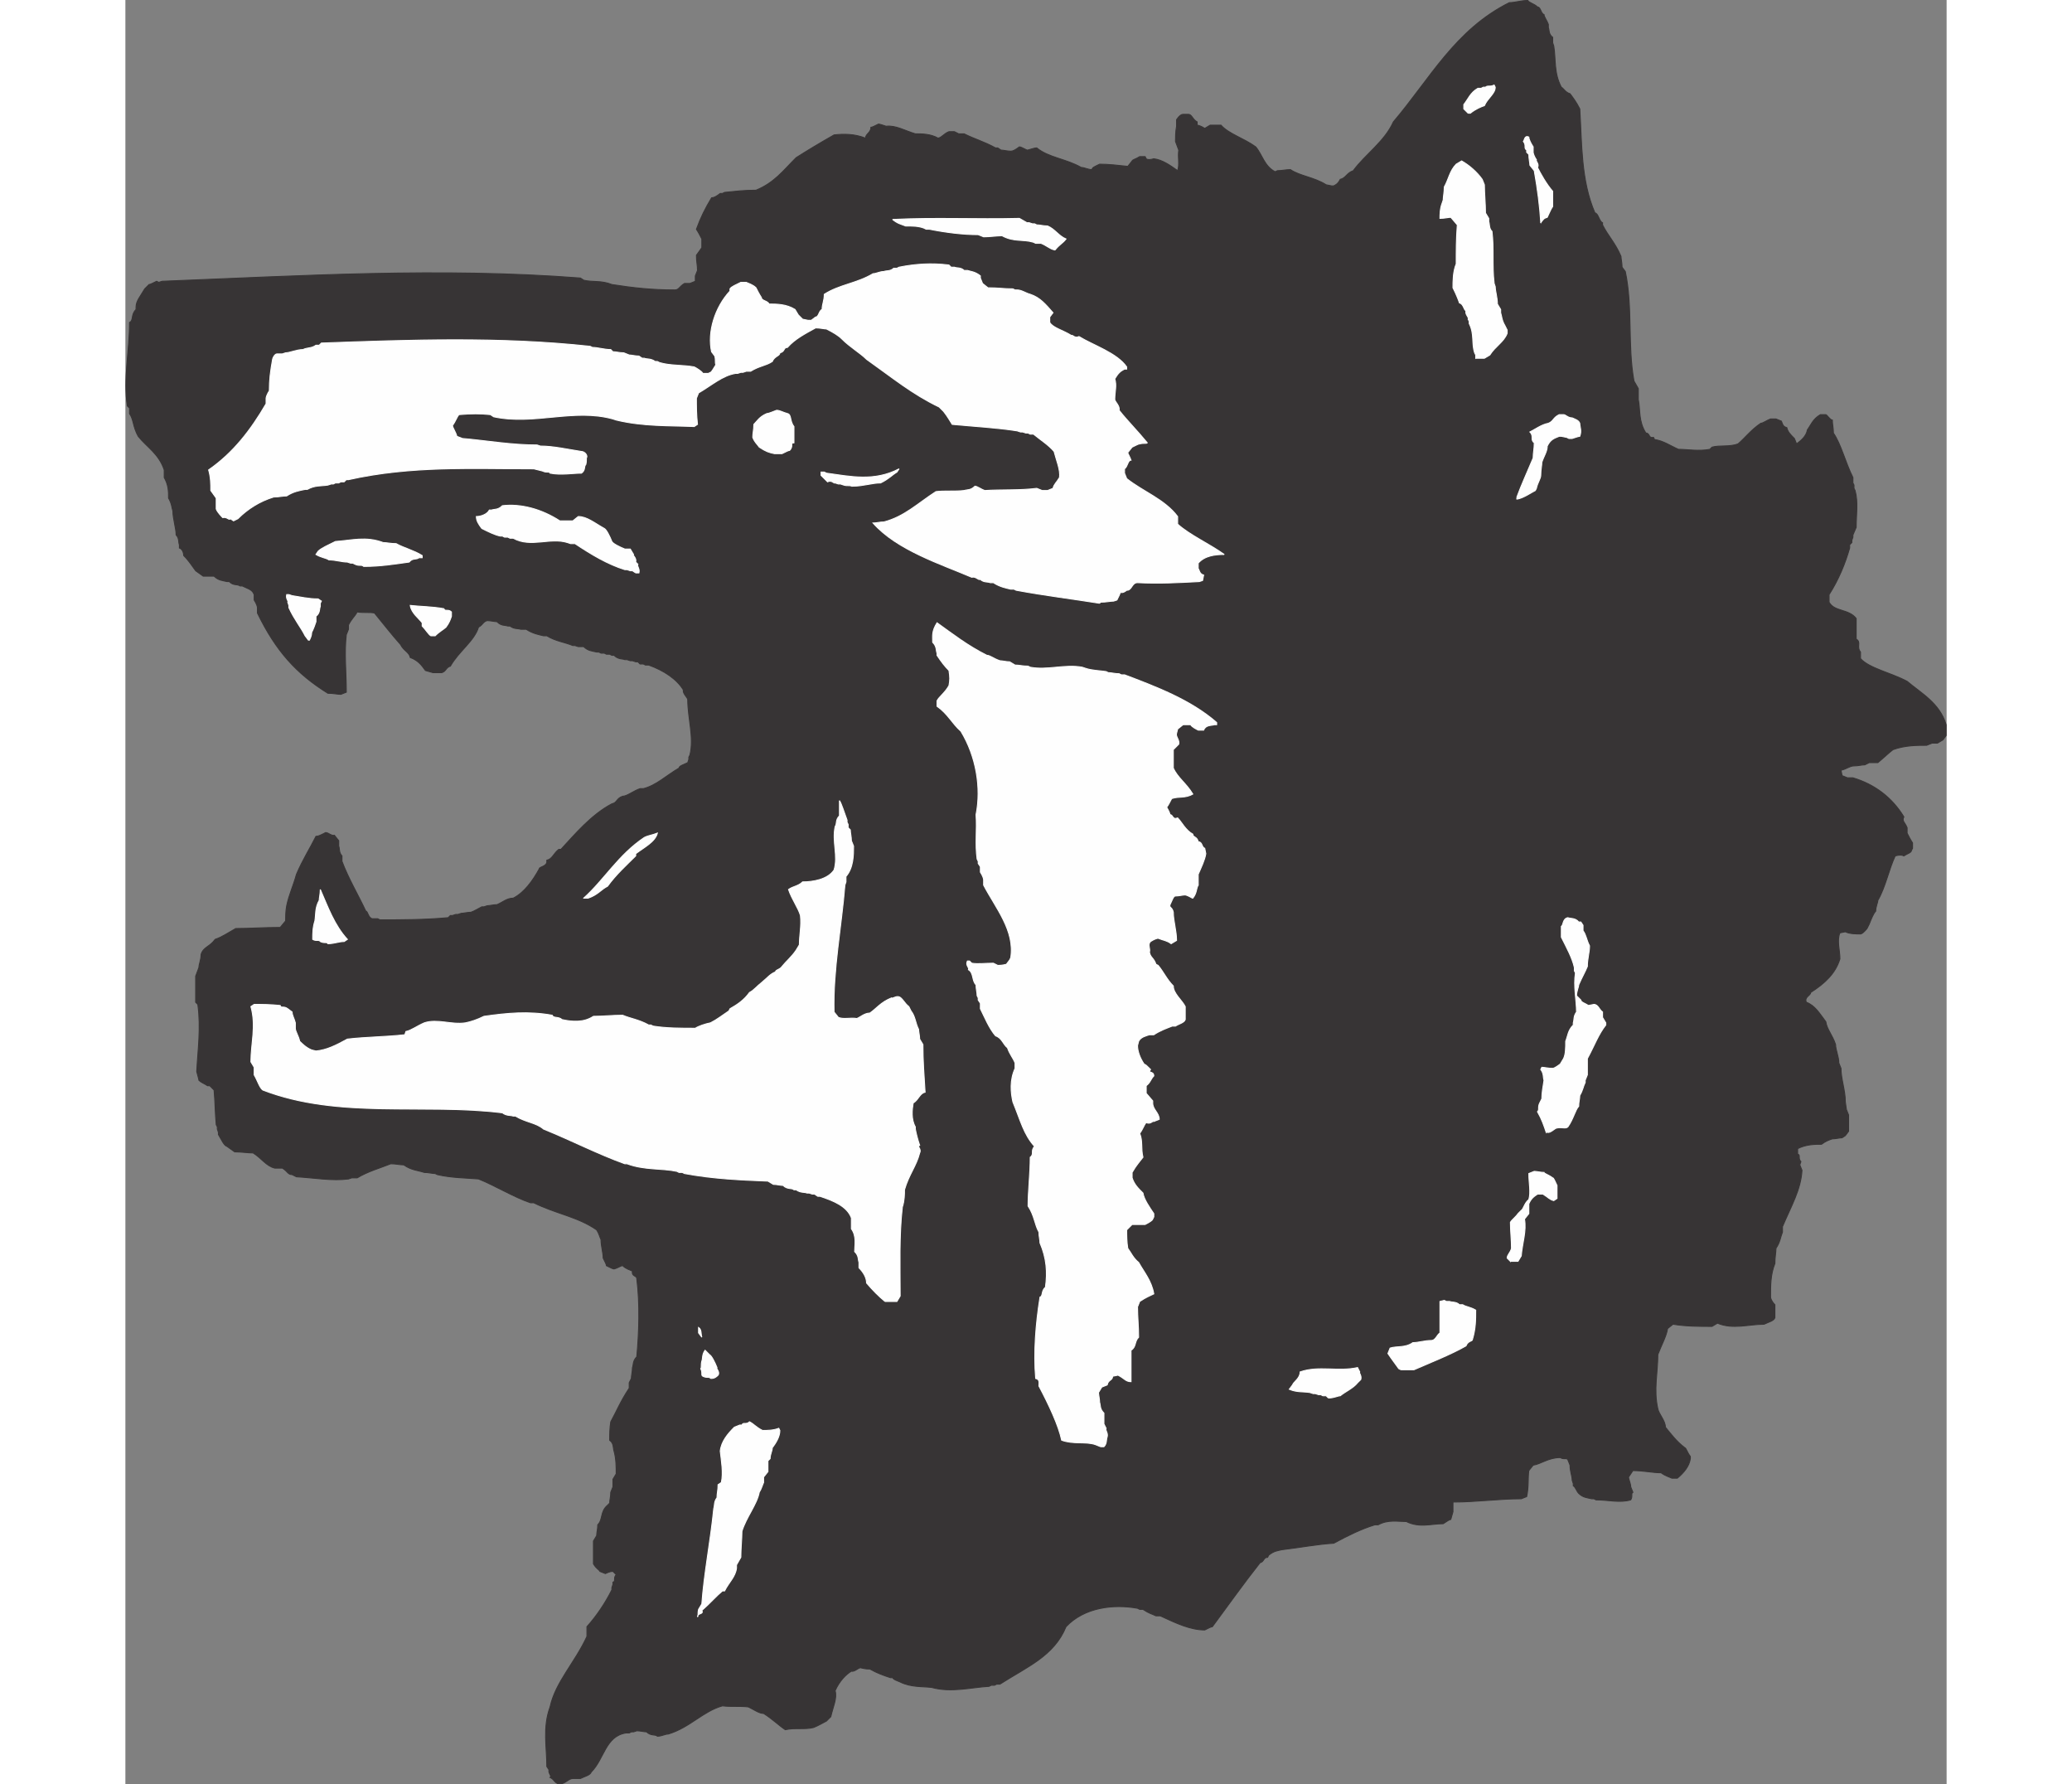 <?xml version="1.0" encoding="UTF-8"?>
<!DOCTYPE svg PUBLIC "-//W3C//DTD SVG 1.1//EN" "http://www.w3.org/Graphics/SVG/1.1/DTD/svg11.dtd">
<!-- Creator: CorelDRAW -->
<svg xmlns="http://www.w3.org/2000/svg" xml:space="preserve" width="7.848in" height="6.757in" version="1.1" style="shape-rendering:geometricPrecision; text-rendering:geometricPrecision; image-rendering:optimizeQuality; fill-rule:evenodd; clip-rule:evenodd"
viewBox="0 0 7847.74 7687.18"
 xmlns:xlink="http://www.w3.org/1999/xlink"
 xmlns:xodm="http://www.corel.com/coreldraw/odm/2003">
 <rect x="0" y="0" width="7847.74" height="7687.18" fill="#808080" stroke="none"/>
 <defs>
  <style type="text/css">
   <![CDATA[
    .str1 {stroke:#FEFEFE;stroke-width:4.12;stroke-miterlimit:2.613}
    .str0 {stroke:#373435;stroke-width:4.12;stroke-miterlimit:2.613}
    .fil1 {fill:#FEFEFE}
    .fil0 {fill:#373435}
   ]]>
  </style>
 </defs>
 <g id="Layer_x0020_1">
  <g id="_2008375685024">
   <path class="fil0 str0" d="M1867.37 7685.12c-18.68,-4.68 -18.68,-18.68 -37.36,-28.03 9.34,-4.66 -9.35,-18.68 -4.68,-32.69l0 0 -9.35 -14.01 0 0c0,-84.07 -18.68,-168.14 14.02,-256.88 23.36,-107.43 107.43,-191.5 158.79,-303.59 0,-9.34 0,-28.02 0,-42.04 42.03,-46.69 79.39,-102.75 107.42,-158.79l0 0 0 -9.35 4.68 -14.01 0 -9.35 0 0c14.01,-4.66 0,-18.68 14.01,-32.69l0 0 -14.01 -14.01 0 0c-4.68,0 -14.01,0 -32.7,9.34l0 0 -23.35 -9.34 0 0c-4.66,-9.35 -14.01,-9.35 -28.02,-32.7 0,-32.69 0,-65.39 0,-98.08l0 0 14.01 -23.36 0 0c0,-14.01 4.68,-28.03 4.68,-46.71 23.36,-23.35 9.34,-56.04 42.04,-84.07l0 0 9.35 -9.34 0 0c0,-14.02 4.66,-28.03 4.66,-46.71l0 0 9.35 -23.35 0 0c0,-4.68 0,-14.01 0,-32.69l0 0 14.01 -23.35 0 0c0,-28.03 0,-65.39 -9.33,-98.09 -4.68,-14.01 0,-32.69 -18.68,-46.7 0,-23.35 0,-51.38 4.66,-79.41 23.35,-42.04 42.03,-88.73 79.39,-144.79l0 0 0 -23.36 9.35 -18.68 0 0c0,-14.01 4.67,-28.02 4.67,-46.71 4.68,-9.33 0,-28.01 18.68,-46.69 9.35,-102.75 14.01,-224.2 0,-336.28 0,-14.02 -23.35,-9.35 -18.68,-32.7 -9.35,-4.68 -28.03,-9.34 -42.03,-23.36 -9.35,0 -18.68,9.35 -37.36,14.02 -4.68,0 -14.02,-4.67 -32.7,-14.02 0,-4.66 -4.68,-14.01 -14.01,-32.69 0,-23.36 -9.35,-51.38 -9.35,-79.39 -4.67,-9.35 -9.33,-28.03 -18.68,-42.04 -79.39,-56.05 -177.47,-70.06 -270.89,-116.77l0 0 -14.01 0 0 0c-70.06,-23.35 -154.13,-74.72 -224.19,-102.75 -56.04,-4.67 -116.76,-4.67 -177.48,-18.68l0 0 -9.35 -4.67 0 0c-14.01,0 -28.02,-4.68 -46.71,-4.68 -28.02,-9.34 -56.04,-9.34 -88.73,-32.69 -18.68,0 -32.7,-4.68 -56.05,-4.68 -46.7,18.68 -98.08,32.7 -144.78,60.72l0 0 -23.36 0 -14.01 4.67 0 0c-70.06,9.35 -144.79,-4.67 -224.18,-9.33l0 0 -18.68 -9.35 0 0c-18.68,0 -18.68,-14.01 -42.04,-28.03 -4.67,0 -14.02,0 -32.7,0 -37.36,-9.34 -56.04,-42.03 -93.41,-65.39 -23.36,0 -51.38,-4.66 -79.41,-4.66l0 0 -32.69 -23.36 0 0c-14.01,-4.67 -23.36,-28.03 -37.36,-51.38l0 0 0 -9.34 -4.68 -14.02 0 -9.34 -4.68 -9.35 0 0c-4.67,-46.71 -4.67,-98.08 -9.33,-149.46l0 0 -18.68 -18.68 -9.35 0 0 0c-14.01,-9.34 -28.03,-14.01 -37.36,-23.35 0,-4.66 -4.68,-18.68 -9.35,-37.36 4.68,-93.41 18.68,-186.82 4.68,-289.57l0 0 -9.35 -9.35 0 0c0,-37.36 0,-74.72 0,-112.08l0 0 14.02 -37.38 0 0c0,-13.99 9.33,-32.67 9.33,-56.03 9.35,-32.69 37.38,-32.69 60.72,-65.39 28.03,-9.34 56.05,-28.02 88.74,-46.71 60.72,0 121.43,-4.66 191.5,-4.66l0 0 23.36 -28.03 0 0c0,-14.01 0,-42.03 4.67,-65.39 9.34,-46.71 28.02,-84.07 42.04,-135.44 28.01,-65.39 56.04,-107.42 84.07,-163.48 9.34,0 18.68,-4.66 37.36,-14.01 9.35,-9.35 28.03,14.01 42.03,9.35l0 0 18.68 23.34 0 23.36 0 0c4.68,9.35 0,28.03 14.01,42.03l0 0 0 23.36 0 0c28.03,74.73 70.06,144.78 102.76,214.85 9.34,0 9.34,28.03 28.02,32.69l0 0 23.35 0 9.35 4.68 0 0c98.08,0 191.49,0 294.25,-9.34l0 0 9.34 -9.35 9.35 0 14.01 -4.68 9.35 0 14.01 -4.66 0 0c9.35,0 28.03,-4.67 42.03,-4.67 14.01,-4.68 28.03,-14.02 46.71,-23.36l0 0 9.34 0 14.02 -4.68 0 0c9.34,0 28.02,-4.67 42.04,-4.67 23.35,-9.34 42.03,-28.02 70.05,-28.02 46.71,-23.35 84.07,-74.73 112.1,-126.1 0,-9.35 28.03,-9.35 32.69,-28.03l0 0 0 -9.35 0 0c23.36,-4.66 28.03,-28.01 51.38,-46.69l0 0 9.35 0 0 0c60.72,-65.39 130.77,-149.46 219.51,-196.17 23.36,-4.67 18.68,-23.35 46.71,-32.69 18.68,0 46.71,-23.36 74.72,-32.7l0 0 14.02 0 0 0c56.04,-14.01 98.08,-56.04 154.12,-88.74 0,-9.34 18.68,-14.01 37.38,-23.36l0 0 4.66 -14.01 0 -9.34 4.68 -9.35 0 0c18.68,-74.72 -9.34,-158.79 -9.34,-238.2 0,-9.34 -23.36,-28.02 -18.7,-42.03 -28.01,-46.7 -84.07,-84.07 -149.46,-107.43l0 0 -14.01 0 -9.34 -4.66 -14.02 0 -9.33 -9.35 -9.35 0 -14.01 -4.68 -9.35 0 -14.01 -4.66 -9.35 0 0 0c-9.33,-4.68 -28.01,0 -46.69,-18.7l0 0 -9.35 0 -9.33 -4.66 -14.02 0 -9.34 -4.67 -14.02 0 -9.33 -4.68 -9.35 0 0 0c-18.68,-4.67 -37.36,-4.67 -56.04,-23.35l0 0 -23.36 0 -14.01 -4.68 -9.35 0 0 0c-32.69,-14.01 -74.72,-18.68 -112.1,-42.04l0 0 -14.01 0 0 0c-18.68,-4.66 -46.71,-9.33 -74.72,-28.01l0 0 -23.35 0 0 0c-14.02,-4.68 -28.03,0 -46.71,-14.02l0 0 -9.35 0 0 0c-14.01,-4.66 -28.01,0 -46.69,-18.68 -9.35,0 -28.03,-4.66 -42.04,-4.66 -18.68,4.66 -18.68,18.68 -37.37,28.02 -18.68,60.71 -84.07,102.75 -121.43,168.14 -18.68,4.67 -18.68,23.35 -37.36,28.03 -9.35,0 -18.68,0 -37.36,0l0 0 -32.7 -9.35 0 0c-14.01,-18.68 -28.02,-42.04 -65.39,-56.04 -4.66,-23.36 -28.02,-28.03 -42.03,-56.04 -37.36,-42.04 -70.05,-84.07 -112.09,-135.45 -18.68,-4.68 -46.71,0 -74.73,-4.68 -9.34,18.68 -23.36,28.03 -37.36,56.06l0 0 0 18.68 -9.34 23.35 0 0c-9.35,79.4 0,163.47 0,247.54l0 0 -23.36 9.34 0 0c-14.02,0 -32.7,-4.66 -56.05,-4.66 -135.44,-84.07 -224.18,-182.16 -303.58,-345.63l0 0 0 -23.35 0 0c0,-4.68 -4.68,-18.68 -14.02,-32.69l0 0 0 -23.35 -4.66 -9.35 0 0c-9.35,-14.01 -28.03,-18.68 -46.71,-28.01l0 0 -9.35 0 0 0c-14.01,-9.35 -28.01,0 -46.69,-18.68l0 0 -9.35 0 0 0c-18.68,-4.68 -37.36,-4.68 -56.04,-23.36 -14.02,0 -28.03,0 -46.71,0l0 0 -32.7 -23.35 0 0c-14.01,-18.68 -28.02,-42.04 -51.37,-65.39 0,-9.35 -4.68,-28.03 -18.68,-32.7l0 0 0 -14.01 0 0c-4.68,-9.33 0,-28.03 -14.02,-42.03 0,-28.03 -14.01,-70.06 -14.01,-102.75 -4.67,-14.01 -4.67,-32.69 -18.68,-56.04 0,-28.03 0,-56.05 -18.68,-88.75 0,-4.67 0,-18.68 0,-32.7 -23.36,-70.05 -74.74,-98.08 -112.1,-144.79 -23.35,-42.03 -18.68,-70.05 -37.36,-98.08l0 0 0 -23.36 -9.35 -9.33 0 0c-18.68,-116.77 9.35,-233.53 9.35,-359.64 18.68,-9.35 4.68,-32.7 28.03,-56.05l0 0 0 -9.34 0 0c0,-28.03 18.68,-46.71 37.36,-79.4l0 0 18.68 -18.69 0 0c4.68,0 14.01,-4.66 32.69,-14.01l0 0 9.35 4.67 14.01 -4.67 0 0c597.84,-23.36 1195.67,-60.72 1802.84,-14.01l0 0 14.02 9.34 0 0c37.36,9.35 74.72,0 121.43,18.68 88.75,14.02 172.82,23.36 270.9,23.36 18.68,0 18.68,-14.01 42.03,-28.02l0 0 23.36 0 23.35 -9.35 0 -23.36 9.34 -23.35 0 0c0,-23.36 -4.66,-37.36 -4.66,-65.39l0 0 23.35 -32.69 0 0c0,-9.35 0,-18.68 0,-37.36 -4.67,-9.35 -14.02,-28.03 -23.35,-42.03 18.68,-51.38 37.36,-88.75 65.39,-135.45 9.34,0 18.68,-4.68 37.36,-18.68l0 0 9.33 0 9.35 -4.68 0 0c46.71,-4.66 84.07,-9.33 135.44,-9.33 79.41,-32.7 116.77,-84.07 172.82,-140.13 51.38,-32.69 98.09,-60.71 163.46,-98.08 42.04,-4.68 88.73,-4.68 135.44,14.01 0,-18.68 23.36,-23.34 23.36,-46.69 4.68,0 14.01,-4.68 32.69,-14.02 4.68,0 18.7,4.67 32.7,9.35 42.04,-4.68 79.39,18.68 126.11,32.69 28.03,0 65.39,0 98.08,18.68 18.68,-4.66 23.35,-18.68 46.71,-28.01l0 0 23.36 0 18.68 9.33 23.35 0 0 0c46.71,23.36 84.07,32.7 135.44,60.72l0 0 9.35 0 14.01 9.35 0 0c9.35,0 28.03,4.68 42.03,4.68 9.35,0 18.68,-4.68 37.38,-18.68 4.66,0 14.01,4.66 32.69,14.01 9.35,0 28.03,-9.35 42.04,-9.35 51.38,42.03 126.1,46.71 191.49,84.07 14.01,0 28.03,9.35 46.71,9.35 0,-9.35 14.01,-14.01 32.69,-23.35 37.36,0 79.39,4.67 121.43,9.35l0 0 18.68 -23.36 0 0c0,-4.67 18.69,-9.35 32.7,-18.68l0 0 23.36 0 4.66 9.34 0 0c4.68,4.68 18.69,4.68 32.7,0 37.36,4.68 70.06,28.03 102.75,51.38 9.35,-28.03 0,-56.06 4.67,-88.75l0 0 -14.01 -37.36 0 0c0,-14.02 0,-42.03 4.66,-65.39l0 0 0 -28.03 0 0c0,0 14.02,-23.36 28.03,-23.36l0 0 23.36 0 0 0c14.01,0 18.68,23.36 37.36,32.7l0 0 0 14.01 0 0c4.67,0 18.68,4.68 32.7,14.01l0 0 23.34 -14.01 0 0c9.35,0 28.03,0 46.71,0 32.7,37.36 98.08,56.04 149.46,93.42 28.03,32.69 37.36,84.07 84.07,107.42l0 0 9.35 -4.67 0 0c18.68,0 37.36,-4.68 56.04,-4.68 42.03,28.03 102.75,32.69 154.13,65.39l0 0 23.35 4.68 9.34 0 0 0c9.35,-4.68 18.68,-9.35 28.03,-28.03 23.36,-4.68 28.02,-28.03 56.04,-37.36 51.38,-70.06 135.45,-126.11 172.82,-210.18 158.79,-186.82 266.22,-396.99 499.74,-513.77 23.36,0 51.38,-9.34 79.4,-9.34 4.67,9.34 28.03,14.01 42.03,28.02 14.02,0 14.02,28.03 28.03,32.7 0,9.34 14.01,28.02 18.68,42.04l0 0 0 14.01 0 0c4.68,9.35 0,28.03 18.68,42.04l0 0 0 23.35 4.68 14.01 0 0c9.34,56.05 0,116.77 32.69,177.49 9.35,4.68 18.69,23.36 37.37,28.03 14.01,18.68 28.02,37.36 42.04,65.38 9.34,149.46 4.66,308.26 65.38,448.38 14.02,0 18.69,37.36 32.7,42.04l0 0 0 9.35 0 0c23.36,46.69 56.04,79.39 79.4,135.44 0,9.35 4.67,28.03 4.67,46.71l0 0 14.01 18.68 0 0c32.7,154.13 9.35,317.6 37.36,471.73l0 0 18.69 32.69 0 0c0,14.01 0,28.03 0,46.71 9.34,46.71 0,93.41 32.69,144.79 18.68,0 9.35,23.35 32.69,18.68l0 0 4.67 9.35 0 0c37.38,4.66 70.06,28.02 102.75,42.04 37.38,0 88.75,9.33 135.45,0l0 0 9.35 -9.35 0 0c32.69,-9.33 74.72,0 112.09,-14.01 28.03,-23.36 56.04,-60.71 98.09,-88.75 9.33,0 28.01,-14.01 42.03,-18.68l0 0 23.34 0 23.36 9.34 0 0c4.67,9.35 4.67,23.36 23.35,28.03 4.68,18.68 14.01,28.03 32.7,46.71l0 0 9.34 23.36 0 0c18.68,-14.02 42.03,-32.7 46.71,-60.71 14.01,-18.68 23.36,-46.71 56.04,-65.39l0 0 23.36 0 0 0c4.67,0 18.68,23.36 28.03,23.36 0,18.68 4.67,32.69 4.67,56.04 32.69,46.71 51.37,126.1 84.07,191.49l0 0 0 23.36 4.66 9.34 0 14.02 4.68 9.33 0 0c14.01,51.38 4.68,102.75 4.68,158.81l0 0 -14.01 32.69 0 9.35 -4.67 14.01 0 9.35 -9.35 9.33 0 14.01 0 0c-18.68,65.39 -46.71,135.45 -88.74,200.84 0,4.67 0,18.68 0,32.69 23.35,42.03 84.07,28.03 116.77,70.06 0,28.03 0,56.04 0,88.74 23.35,14.01 0,32.69 18.68,56.04l0 0 0 28.03 0 0c37.36,42.04 130.78,60.72 200.83,98.08 60.73,51.38 140.12,93.42 168.14,186.82 0,9.35 0,28.03 0,46.71l0 0 -14.01 18.68 -23.36 14.01 -23.35 0 -23.36 9.35 0 0c-42.02,0 -93.41,0 -144.79,18.68 -18.68,14.01 -37.36,32.7 -65.39,56.04 -9.33,0 -18.68,0 -37.36,0l0 0 -18.68 9.35 0 0c-14.01,0 -28.03,4.68 -46.71,4.68 -18.68,0 -32.69,14.01 -56.04,18.68l0 0 4.67 23.35 23.36 9.34 23.35 0 0 0c93.41,28.03 168.14,84.07 219.51,168.14 -9.34,18.68 4.67,23.36 14.01,46.71l0 0 0 23.36 0 0c4.68,9.35 14.02,28.03 23.36,42.03l0 0 0 23.36 -4.66 9.34 0 0c0,9.35 -18.69,14.02 -32.7,23.35 -9.34,-4.66 -18.68,-4.66 -37.36,0 -28.03,60.72 -42.04,135.45 -74.74,191.5 0,9.35 -9.33,28.03 -9.33,46.71 -9.35,9.35 -18.68,32.69 -28.03,56.04l0 0 -9.34 18.68 0 0c0,0 -18.68,23.35 -28.03,23.35 -18.68,0 -46.71,0 -65.39,-9.33l0 0 -23.36 4.67 0 0c-14.01,32.69 0,74.72 0,112.09 -18.68,60.7 -60.71,102.73 -126.11,144.77 0,14.02 -28.01,18.68 -18.68,42.03 37.36,14.02 56.06,46.71 84.08,84.08 4.67,32.7 28.03,56.05 42.03,98.09 0,23.36 14.01,51.37 14.01,79.4l0 0 9.35 23.35 0 0c0,46.71 18.68,93.41 18.68,144.79l0 0 4.67 32.69 9.34 23.36 0 0c0,23.35 0,42.03 0,70.06l0 0 -14.01 18.68 -14.01 9.35 0 0c-9.35,0 -28.03,4.66 -42.03,4.66 -14.02,4.67 -28.03,9.35 -46.71,23.35 -28.03,0 -65.39,0 -102.75,18.68l0 0 0 23.36 0 0c14.01,4.67 0,18.68 14.01,32.7l0 0 -4.68 14.01 9.35 23.35 0 0c-4.68,84.07 -46.71,154.13 -84.08,242.86l0 0 0 23.36 0 0c-9.35,23.35 -9.35,42.03 -28.03,70.06 0,18.68 -4.66,37.36 -4.66,65.39 -18.68,46.71 -18.68,93.4 -18.68,144.78 0,4.68 4.66,18.68 18.68,32.69 0,18.68 0,37.38 0,56.06 -4.67,14.01 -28.03,18.68 -46.71,28.01 -65.39,0 -135.45,23.36 -200.84,-4.66l0 0 -23.34 14.01 0 0c-51.38,0 -112.1,0 -168.14,-9.35l0 0 -23.35 18.68 0 0c-4.68,32.7 -28.03,74.74 -42.04,112.1 0,79.39 -18.69,149.46 0,233.53 4.66,23.35 32.69,51.38 32.69,79.39 23.36,28.03 46.71,60.72 84.07,88.75 4.68,0 9.35,18.68 23.36,37.36l0 0 0 9.35 0 0c-4.68,32.69 -28.03,60.71 -56.04,84.07l0 0 -23.35 0 0 0c-9.35,-4.68 -28.03,-9.35 -46.71,-23.36 -37.36,0 -74.73,-9.35 -121.43,-9.35l0 0 -18.68 28.03 0 0c0,9.35 9.33,28.03 9.33,42.04l0 0 9.35 23.35 0 0c-9.35,4.68 0,18.68 -9.35,32.69 -46.71,14.02 -98.08,0 -149.46,0l0 0 -9.34 -4.66 -9.35 0 0 0c-18.68,-4.67 -37.36,-4.67 -56.04,-23.35 -9.35,-9.35 -14.01,-28.03 -23.35,-32.7l0 0 0 -9.34 -4.68 -14.02 0 0c0,-18.68 -9.34,-37.36 -9.34,-65.39l0 0 -9.35 -23.35 0 0c-4.67,-9.35 -18.68,0 -32.69,-9.35 -51.38,0 -84.07,28.03 -116.77,32.69l0 0 -18.68 23.35 0 0c-4.67,32.7 0,70.06 -9.34,112.1l0 0 -23.35 9.35 0 0c-98.09,0 -191.5,14.01 -294.25,14.01 0,9.34 0,28.03 0,42.03l0 0 -9.35 32.69 0 0c-4.68,0 -18.68,9.35 -32.69,18.68 -51.38,0 -102.75,18.69 -158.81,-9.34 -37.36,0 -79.39,-9.35 -121.43,14.01l0 0 -14.01 0 0 0c-60.73,18.68 -116.77,46.71 -177.49,79.4 -74.72,4.67 -144.79,18.69 -224.18,28.03 -18.68,4.67 -32.7,4.67 -56.05,23.35l0 0 -4.66 9.35 0 0c-18.68,0 -14.02,18.68 -32.7,23.34 -70.06,88.74 -140.11,186.83 -205.5,275.56 -4.68,0 -14.01,4.68 -32.69,14.02 -60.73,0 -121.45,-28.03 -191.5,-60.71l0 0 -18.68 0 0 0c-18.69,-9.35 -28.03,-9.35 -56.05,-28.03l0 0 -14.01 0 -9.35 -4.67 0 0c-102.75,-18.68 -228.85,-4.68 -308.25,79.39 -51.38,126.11 -168.14,172.82 -284.9,247.55l0 0 -14.02 0 -9.34 4.66 -14.02 0 -9.33 4.68 0 0c-79.4,4.68 -163.47,28.03 -247.54,4.68 -37.37,-4.68 -88.74,0 -135.45,-23.36 -9.35,-4.68 -28.03,-9.35 -32.69,-18.68l0 0 -9.35 0 0 0c-28.03,-9.35 -56.04,-18.68 -88.75,-37.36 -9.33,0 -18.68,0 -37.36,-4.67 -9.35,-4.68 -28.03,18.68 -42.03,14.01 -23.36,14.02 -51.38,42.03 -70.06,84.07 9.35,32.7 -9.34,70.06 -18.68,112.1l0 0 -18.68 18.68 0 0c-18.66,9.35 -32.68,18.68 -56.03,28.03 -37.37,9.34 -79.41,0 -121.43,9.34 -28.03,-18.68 -56.05,-46.71 -93.42,-70.05 -18.68,0 -37.36,-14.02 -65.39,-28.03 -32.69,-4.68 -74.72,0 -112.1,-4.68 -84.07,23.36 -140.11,93.42 -233.53,121.43 -14.01,0 -28.01,9.35 -46.69,9.35 -9.35,-9.35 -28.03,0 -46.71,-18.68 -9.35,0 -28.03,-4.67 -42.04,-4.67l0 0 -14.01 4.67 -9.35 0 -9.35 4.68 -14.01 0 0 0c-88.75,14.01 -93.41,112.08 -149.46,168.14 -4.66,14.01 -28.02,18.68 -46.71,28.01 -4.66,0 -14.01,0 -32.69,0 -18.68,0 -32.69,23.36 -56.04,23.36l0 0 -4.68 0z"/>
   <path class="fil1 str1" d="M2465.2 6965.85c4.68,-4.66 0,-14.01 4.68,-32.69l0 0 14.02 -23.35 0 0c9.34,-130.78 37.36,-270.89 51.37,-411 4.67,-14.02 0,-28.03 14.01,-46.71 0,-18.68 4.68,-32.7 4.68,-56.05l0 0 14.02 -9.34 0 0c9.34,-42.04 0,-93.42 -4.67,-135.45 4.67,-42.03 32.69,-74.72 60.71,-102.75l0 0 23.36 -9.34 9.34 0 0 0c4.67,-14.02 18.68,0 32.7,-14.02 18.68,9.35 28.02,23.35 56.04,37.37 18.68,0 46.71,0 70.06,-9.35l0 0 4.67 9.35 0 0c0,28.02 -18.69,56.04 -32.7,74.72 0,14.01 -9.34,28.03 -9.34,46.71l0 0 -9.35 9.34 0 0c0,14.02 0,28.03 0,46.71l0 0 -18.68 23.35 0 23.36 0 0c-4.68,9.34 -9.35,28.03 -18.68,42.03 -9.35,51.37 -56.06,107.43 -74.73,168.14 0,32.69 -4.66,74.72 -4.66,112.1l0 0 -18.68 32.69 0 14.01 0 0c-4.67,37.38 -32.7,60.72 -51.38,98.09l0 0 -9.35 0 0 0c-28.01,23.36 -51.37,51.37 -88.73,84.07 9.34,18.68 -18.69,9.34 -18.69,28.02l0 0 0 0z"/>
   <path class="fil1 str1" d="M4202.64 6232.58l-23.35 -9.34 0 0c-42.04,-14.02 -93.42,0 -144.79,-18.68 -14.01,-65.39 -56.04,-154.13 -98.08,-233.53 0,-14.02 4.66,-28.03 -14.02,-32.7 -9.34,-112.09 0,-233.53 18.68,-350.29 14.02,-4.68 4.68,-28.03 23.36,-42.03 9.35,-65.39 4.67,-126.11 -23.36,-191.5 0,-14.01 -4.66,-28.03 -4.66,-46.71 -18.7,-32.69 -18.7,-70.05 -46.71,-112.09 0,-65.39 9.33,-140.12 9.33,-210.17 18.68,-14.02 0,-28.03 18.68,-46.71 -46.69,-51.38 -60.71,-112.1 -93.4,-191.49 -9.35,-42.04 -14.01,-93.42 9.33,-144.79l0 0 0 -23.35 0 0c-9.33,-23.36 -23.34,-37.36 -32.69,-65.39 -18.68,-14.01 -23.35,-42.04 -51.38,-51.38 -28.01,-32.69 -46.69,-79.39 -65.37,-116.76l0 0 0 -23.36 -9.35 -14.01 0 -9.35 -4.68 -9.34 0 0c0,-14.02 -4.68,-28.03 -4.68,-46.71 -18.68,-18.68 -9.33,-51.38 -32.69,-65.39 4.68,-9.35 -14.01,-18.68 -4.68,-37.35l0 0 9.35 0 9.33 9.34 0 0c28.03,4.67 56.06,0 93.42,0l0 0 18.68 9.34 0 0c9.35,0 18.68,0 37.36,-4.66l0 0 14.02 -18.68 4.66 -9.35 0 0c18.68,-116.76 -65.39,-214.83 -116.76,-312.92l0 0 0 -23.36 0 0c0,-4.66 -4.67,-18.68 -14.01,-32.69l0 0 0 -23.36 -9.35 -14.01 0 -9.35 -4.68 -9.34 0 0c-9.34,-65.39 0,-126.1 -4.68,-191.5 23.36,-116.77 0,-252.21 -65.37,-359.63 -37.38,-32.7 -56.06,-74.73 -102.77,-107.43l0 0 0 -23.35 0 0c9.35,-18.68 32.7,-32.69 51.38,-65.39 4.68,-23.36 4.68,-37.36 0,-65.39 -18.68,-18.68 -32.69,-37.36 -51.38,-65.39l0 0 0 -9.33 0 0c-4.66,-9.35 0,-28.03 -18.68,-46.71 0,-28.03 -4.66,-46.71 18.68,-84.07 65.39,46.71 130.78,98.08 214.85,140.11 14.02,0 28.03,14.02 56.06,23.36 9.34,0 28.01,4.68 42.03,4.68l0 0 23.34 14.01 0 0c18.7,0 32.7,4.68 56.06,4.68l0 0 9.33 4.67 0 0c74.74,14.01 149.46,-14.01 224.2,0l0 0 14.01 4.68 0 0c28.03,9.34 56.04,9.34 88.75,14.01l0 0 9.34 4.68 0 0c14.02,0 28.03,4.67 46.71,4.67l0 0 9.35 4.66 14.01 0 0 0c135.45,51.38 284.9,107.43 397,205.52l0 0 0 9.34 -9.34 0 0 0c-14.02,4.67 -37.37,0 -46.71,23.35l0 0 -23.36 0 0 0c-9.35,-4.67 -28.03,-14.01 -32.7,-23.35 -4.66,0 -18.68,0 -32.69,0l0 0 -23.35 18.68 -4.68 18.68 0 0c-4.66,14.02 14.02,28.03 9.35,46.71l0 0 -23.35 23.35 0 0c0,23.36 0,51.38 0,79.4 18.68,42.03 56.04,65.39 84.07,112.1 -32.69,18.68 -60.72,9.35 -88.75,18.68 -4.67,0 -9.34,18.68 -23.35,37.36 0,4.67 9.35,14.02 14.02,32.7 14.01,0 9.34,23.36 32.69,14.01 18.68,18.68 32.7,51.38 65.39,70.06 0,14.01 18.68,9.34 23.35,32.69 18.68,0 14.01,23.35 28.03,28.03l0 0 4.66 23.36 0 0c-4.66,28.01 -18.68,56.04 -32.69,88.74 0,9.34 0,28.02 0,46.7 -9.35,14.02 -4.67,32.7 -23.35,56.05 -4.68,0 -14.01,-9.35 -32.69,-14.02 -9.35,0 -28.03,4.68 -42.04,4.68 -9.35,0 -14.02,18.68 -23.36,37.36 -4.67,14.02 9.34,9.35 14.01,32.7 0,37.36 14.01,79.39 14.01,121.43l0 0 -23.35 14.01 0 0c-18.68,-14.01 -32.69,-14.01 -56.04,-23.36 -4.68,0 -18.68,4.68 -32.69,14.02 -14.02,14.01 0,28.02 -4.67,46.71 4.67,23.34 18.68,23.34 28.03,51.37l0 0 9.34 4.66 0 0c23.35,28.03 37.36,60.71 65.39,88.74 0,32.69 37.36,60.72 51.38,88.73 0,18.7 0,37.38 0,56.06 -4.68,14.01 -28.03,18.68 -42.04,28.01l0 0 -14.02 0 0 0c-23.35,9.35 -51.37,18.7 -79.39,37.38l0 0 -18.68 0 0 0c-14.02,4.66 -37.36,9.34 -46.71,28.02l0 0 -4.68 18.68 0 0c0,23.36 9.35,51.38 28.03,79.41 9.34,4.66 9.34,4.66 28.03,23.36 -14.02,18.68 14.01,4.66 14.01,28.02 -14.01,14.02 -14.01,28.03 -32.7,42.03 0,4.68 0,14.02 0,32.7l0 0 28.03 32.69 0 9.35 0 0c0,28.02 28.03,42.04 28.03,70.05l0 0 -23.35 9.35 0 0c-4.68,-4.68 -14.01,14.01 -32.7,4.67 -9.34,9.34 -14.01,28.02 -28.02,46.7 14.01,32.7 4.68,65.39 14.01,102.77 -14.01,18.68 -28.02,32.69 -46.71,65.37l0 0 0 23.36 0 0c9.35,28.03 23.35,42.03 46.71,65.39 4.67,28.03 28.03,60.71 46.71,88.74l0 0 0 14.01 -4.68 9.35 0 0c0,4.68 -14.01,14.01 -32.69,23.36 -18.68,0 -32.7,0 -56.05,0l0 0 -23.35 23.35 0 0c0,23.36 0,51.37 4.66,79.39 14.02,18.68 23.35,42.04 46.71,60.72 23.35,42.03 56.04,79.39 65.39,135.45 -18.68,9.33 -32.7,14.01 -60.72,32.69l0 0 -9.35 23.36 0 0c0,42.03 4.68,84.07 4.68,130.78 -18.68,18.68 -9.34,42.03 -32.69,56.04 0,46.71 0,84.07 0,135.45 -23.35,0 -28.03,-14.02 -56.05,-28.03l0 0 -23.35 4.68 0 0c0,18.68 -18.68,14.01 -23.35,37.36l0 0 -23.35 9.33 -14.02 23.36 0 0c0,9.35 4.68,28.03 4.68,42.03 4.67,14.02 0,28.03 18.68,46.71 0,9.35 0,28.03 0,46.71l0 0 9.35 18.68 0 0c-4.68,9.35 9.34,18.68 4.67,37.36 -4.67,9.35 0,28.03 -14.02,42.03l0 0 -14.01 0z"/>
   <path class="fil1 str1" d="M5183.46 6022.4l-9.33 -9.34 -14.02 0 -9.34 -4.68 -9.35 0 -14.01 -4.67 -9.35 0 -14.01 -4.68 0 0c-28.03,-4.66 -56.04,0 -88.75,-14.01l0 0 14.01 -18.68 0 0c4.67,-14.01 32.7,-28.03 32.7,-56.04 79.4,-28.03 163.47,0 247.54,-18.7l0 0 9.35 18.7 0 0c-4.67,4.66 9.34,14.01 4.66,32.69l0 0 -14.01 14.01 0 0c-18.68,23.36 -51.37,37.38 -74.72,56.06 -9.35,0 -28.03,9.34 -46.71,9.34l0 0 -4.68 0z"/>
   <path class="fil1 str1" d="M2521.25 5938.33c-4.67,-9.34 -14.01,0 -32.7,-9.34 -9.33,-4.68 0,-14.02 -9.33,-32.7 4.67,-4.68 0,-14.01 4.67,-32.69 4.66,-9.35 0,-28.03 14.01,-46.71l0 0 18.68 18.68 0 0c9.35,4.67 23.35,32.7 32.69,56.04 -4.66,4.68 14.02,18.7 4.68,32.7 -4.68,4.68 -14.01,14.01 -28.02,14.01l0 0 -4.68 0z"/>
   <path class="fil1 str1" d="M5496.38 5900.97l-9.34 -4.68 0 0c-9.35,-14.01 -28.03,-37.36 -46.71,-65.39l0 0 9.34 -23.36 0 0c28.03,-9.33 65.39,0 98.09,-23.34 23.35,0 51.37,-9.35 79.39,-9.35 18.68,0 23.36,-23.35 37.36,-32.69 0,-46.71 0,-84.07 0,-135.45l0 0 18.68 -4.68 9.35 4.68 14.01 0 0 0c9.35,4.68 28.03,0 42.04,14.01l0 0 14.02 0 0 0c14.01,9.35 32.69,9.35 56.04,23.36 0,42.03 0,79.39 -14.01,126.1 0,9.35 -18.68,4.68 -28.03,28.03 -65.39,37.36 -149.46,70.06 -224.18,102.75 -14.02,0 -32.7,0 -56.05,0l0 0 0 0z"/>
   <path class="fil1 str1" d="M2483.89 5760.86l-14.02 -18.68 0 -23.36 0 0c14.02,9.34 9.35,28.02 14.02,42.04l0 0 0 0z"/>
   <path class="fil1 str1" d="M3273.2 5606.72c-28.03,-23.36 -51.37,-46.71 -79.39,-79.39 0,-23.36 -14.01,-46.71 -32.7,-65.39l0 0 0 -23.36 0 0c-4.66,-14.01 0,-28.03 -18.68,-46.71 0,-28.02 9.35,-65.39 -14.01,-98.08 0,-14.01 0,-28.03 0,-46.71 -18.68,-51.37 -79.4,-74.72 -135.44,-93.4l0 0 -9.34 0 -14.02 -9.35 -9.34 0 -14.01 -4.67 -9.35 0 0 0c-9.35,-4.68 -28.03,0 -46.71,-14.01l0 0 -9.34 0 0 0c-9.35,-9.35 -28.03,0 -46.71,-18.68 -9.35,0 -28.03,-4.67 -42.04,-4.67l0 0 -23.35 -14.01 0 0c-116.76,-4.68 -233.53,-9.35 -359.64,-32.7l0 0 -9.34 -4.68 -14.02 0 -9.33 -4.66 0 0c-65.39,-14.02 -140.13,-4.68 -214.85,-32.7l0 0 -9.35 0 0 0c-116.76,-42.03 -224.18,-98.08 -350.29,-149.46 -32.69,-28.02 -74.72,-28.02 -121.43,-56.04l0 0 -9.35 0 0 0c-14.01,-4.67 -28.02,0 -46.7,-14.01 -336.29,-42.04 -705.26,28.02 -1032.2,-98.09 -14.02,-9.34 -23.35,-42.03 -37.37,-65.39 0,-4.66 0,-18.68 0,-32.69l0 0 -14.01 -23.36 0 0c0,-79.39 23.35,-154.13 0,-238.2l0 0 14.01 -9.33 0 0c32.7,0 70.06,0 112.1,4.67 4.68,14.01 14.01,0 32.7,14.01l0 0 18.68 14.01 0 0c0,14.02 9.34,28.03 14.01,46.71l0 0 0 23.36 0 0c0,14.01 14.01,32.69 18.68,56.04 9.35,9.35 28.03,28.03 51.38,37.37l0 0 18.68 4.66 0 0c46.71,-4.66 84.07,-23.36 135.44,-51.37 79.41,-9.35 163.48,-9.35 247.55,-18.68l0 0 4.66 -14.02 0 0c23.36,-4.66 46.71,-23.36 79.4,-37.36 56.05,-18.68 116.77,9.35 177.49,0 23.35,-4.67 51.38,-14.01 79.39,-28.03 98.09,-14.01 191.5,-23.34 294.25,-4.66 4.67,14.01 28.03,4.66 42.03,18.68 42.04,9.34 93.42,14.01 135.45,-14.02 42.04,0 79.39,-4.66 126.11,-4.66 32.69,14.01 70.06,18.68 112.08,42.03l0 0 9.35 0 9.35 4.66 0 0c56.04,9.35 121.43,9.35 182.15,9.35 14.01,-9.35 42.04,-18.68 65.39,-23.36 28.02,-14.01 51.37,-32.69 79.4,-51.37l0 0 4.67 -9.35 0 0c32.69,-18.68 60.72,-37.36 84.07,-70.06 18.68,-9.34 32.69,-28.02 51.37,-42.04 28.03,-23.35 37.37,-37.36 60.71,-46.69 0,-9.35 18.69,-9.35 28.03,-23.36 18.68,-23.34 42.04,-42.02 60.72,-70.05l0 0 14.02 -23.36 0 0c0,-42.03 9.34,-79.39 4.66,-126.1 -9.34,-32.69 -37.36,-70.06 -51.37,-112.1 18.68,-14.01 42.04,-14.01 60.72,-32.69 42.03,0 107.41,-9.35 135.44,-51.38 18.68,-60.72 -9.35,-121.43 4.66,-186.82 9.35,-14.01 0,-28.02 18.68,-46.7 0,-23.36 0,-37.37 0,-65.39 9.35,14.01 18.7,46.7 32.7,84.07l0 0 0 9.34 4.68 9.35 0 14.01 9.33 9.35 0 0c0,14.01 4.68,28.01 4.68,46.69l0 0 9.35 23.36 0 0c0,37.37 0,93.42 -32.7,130.78l0 0 0 23.35 -4.67 14.01 0 0c-14.01,177.49 -51.37,364.3 -46.7,546.44l0 0 18.68 23.36 0 0c23.36,9.35 51.37,0 79.39,4.67 14.01,-4.67 32.69,-23.35 56.04,-23.35 28.03,-18.68 46.71,-46.71 93.42,-65.39 4.67,4.67 18.68,-9.34 32.69,-4.68 14.02,4.68 23.35,28.03 42.03,42.03l0 0 9.35 18.7 0 0c18.68,23.34 18.68,51.37 32.69,79.39 0,9.34 4.67,28.02 4.67,42.04l0 0 14.01 23.35 0 0c0,70.05 4.67,130.77 9.35,205.5 -23.36,4.68 -28.03,32.69 -51.38,46.71 -4.66,28.02 -9.33,70.05 9.35,102.75l0 0 0 9.34 0 0c4.67,23.36 9.33,42.04 18.68,70.06 -14.01,4.67 9.35,14.01 0,32.69 -14.01,56.05 -46.71,93.42 -65.39,158.8 0,18.68 0,46.71 -9.33,74.72 -14.02,126.11 -9.35,252.21 -9.35,382.99l0 0 -14.01 23.36 0 0c-14.02,0 -28.03,0 -46.71,0l0 0 -4.68 0z"/>
   <path class="fil1 str1" d="M5968.12 5433.91l-14.02 -14.01 0 0c0,-14.01 14.02,-23.36 18.69,-42.04 0,-37.36 -4.67,-74.73 -4.67,-112.1 4.67,-9.33 23.35,-23.35 32.69,-37.36l0 0 14.02 -14.01 0 0c9.34,-4.68 14.01,-32.7 32.69,-46.71 9.35,-32.7 0,-70.06 0,-112.1l0 0 23.36 -9.34 0 0c9.33,0 28.03,4.66 42.03,4.66 0,4.68 18.68,9.35 37.36,23.36 4.68,0 9.35,14.02 18.68,32.7 0,18.68 0,32.69 0,56.04l0 0 -14.01 9.35 0 0c-18.68,-4.68 -23.36,-14.02 -46.71,-28.03l0 0 -23.36 0 0 0c-14.01,9.35 -28.02,18.68 -37.36,42.04 0,9.35 0,28.03 0,42.03l0 0 -18.68 23.36 0 0c9.35,51.37 -9.35,102.75 -14.01,158.79l0 0 -14.02 23.35 0 0c-4.66,0 -14.01,0 -32.69,0l0 0 0 0z"/>
   <path class="fil1 str1" d="M6122.24 4878.12c-9.34,-28.03 -18.68,-56.05 -37.36,-88.75 9.35,-9.35 0,-18.68 9.35,-37.36l0 0 9.34 -18.68 0 0c0,-23.35 4.68,-51.38 9.35,-79.41 -4.67,-14.01 0,-28.02 -14.01,-46.7l0 0 4.66 -9.35 0 0c9.35,0 28.03,4.67 46.71,4.67 4.68,0 14.01,-4.67 32.7,-18.68l0 0 14.01 -23.35 0 0c9.35,-18.68 9.35,-46.71 9.35,-74.73 9.34,-23.36 9.34,-46.7 32.69,-70.05l0 0 0 -9.35 0 0c4.67,-14.01 0,-28.03 14.01,-46.71 0,-51.37 -14.01,-112.09 -4.66,-168.14l0 0 -4.68 -9.34 0 -14.02 0 0c-9.35,-42.02 -32.7,-84.05 -56.05,-130.75 0,-14.02 0,-28.03 0,-46.71 9.35,-4.68 4.68,-32.7 28.03,-37.36 9.35,4.66 32.7,0 46.71,18.68l0 0 9.34 0 9.35 14.01 0 23.36 0 0c14.01,18.68 14.01,37.36 28.03,65.39 0,28.03 -9.35,56.04 -9.35,88.73 -9.35,23.36 -23.35,46.7 -37.36,79.4 0,9.33 -9.35,28.03 -9.35,46.71l0 0 18.68 18.68 0 0c0,9.33 18.68,14.01 32.7,23.35l0 0 23.35 -4.67 0 0c18.68,0 23.36,23.35 37.36,32.69l0 0 0 23.36 14.01 23.35 0 9.35 0 0c-32.69,42.04 -46.71,84.07 -79.4,144.79 0,23.35 0,42.03 0,70.05l0 0 -9.35 23.36 0 9.35 0 0c-9.34,18.68 -9.34,32.69 -23.34,56.04 0,14.02 -4.68,28.03 -4.68,46.71 -14.01,14.01 -23.35,56.04 -46.71,88.74 -9.34,9.34 -28.03,0 -46.71,4.68 -9.34,0 -28.02,23.34 -42.03,18.68l0 0 -4.68 0z"/>
   <path class="fil1 str1" d="M872.54 4065.45c-4.66,-9.34 -14.01,0 -32.69,-9.34 -4.68,-9.35 -18.68,0 -32.7,-9.35 0,-23.36 0,-51.37 9.35,-79.4 4.68,-28.03 0,-56.04 18.68,-88.74 0,-9.34 4.68,-28.02 4.68,-46.71 32.69,74.73 60.71,154.13 116.76,214.85l0 0 -14.01 9.35 0 0c-23.36,0 -42.04,9.34 -70.06,9.34l0 0 0 0z"/>
   <path class="fil1 str1" d="M1974.8 3869.29c88.74,-79.41 149.46,-186.82 261.54,-261.56 18.68,-9.34 32.7,-9.34 56.06,-18.68 -9.35,37.36 -56.06,60.71 -93.42,88.75l0 0 0 9.33 0 0c-42.03,42.04 -84.07,79.41 -121.43,130.78 -28.03,14.01 -42.04,37.36 -84.07,51.38l0 0 -18.68 0z"/>
   <path class="fil1 str1" d="M788.47 2757.7l-14.01 -18.7 0 0c-18.68,-37.36 -46.71,-70.05 -70.06,-121.43l0 0 0 -9.34 -4.66 -14.02 0 0c4.66,-4.66 -9.35,-14.01 -4.68,-32.69l0 0 9.34 0 14.02 4.67 0 0c32.69,4.66 70.05,14.01 112.09,14.01l0 0 14.02 9.35 -4.67 9.34 0 14.01 0 0c-4.68,9.35 0,28.03 -18.68,42.03l0 0 0 23.36 0 0c-4.68,14.02 -9.35,28.03 -18.68,46.71 0,4.68 0,14.01 -9.35,32.7l0 0 -4.68 0z"/>
   <path class="fil1 str1" d="M1316.24 2739c-9.34,-4.66 -23.36,-28.01 -37.36,-42.03l0 0 0 -14.01 0 0c-14.01,-18.68 -46.71,-42.04 -51.38,-74.72 42.04,4.66 93.42,4.66 144.8,14.01 4.66,14.01 18.68,0 32.69,14.01l0 0 0 18.68 0 0c-4.67,14.02 -9.35,28.03 -23.35,46.71 -9.34,9.35 -28.03,18.68 -46.71,37.36l0 0 -18.68 0z"/>
   <path class="fil1 str1" d="M4197.97 2598.89c-116.76,-18.68 -233.53,-32.69 -359.64,-56.04l0 0 -9.34 -4.68 -14.02 0 0 0c-18.68,-4.68 -46.69,-9.35 -74.72,-28.03l0 0 -14.01 0 0 0c-9.35,-4.66 -28.03,0 -42.03,-14.01 -9.35,4.67 -18.7,-14.01 -37.38,-9.35 -130.76,-56.04 -322.26,-116.76 -425.01,-233.51 14.01,0 28.02,-4.68 46.7,-4.68 88.74,-23.35 144.78,-79.39 224.19,-130.78 37.36,-4.68 79.4,0 121.43,-4.68 14.01,-4.67 28.03,0 46.71,-18.68 9.34,0 28.02,14.01 42.04,18.68 74.72,-4.67 149.46,0 224.18,-9.33l0 0 23.35 9.33 23.36 0 23.35 -9.33 0 0c4.66,-18.68 14.01,-23.36 28.02,-46.71 4.68,-32.7 -14.01,-74.73 -23.36,-112.1 -23.34,-28.01 -60.71,-51.37 -88.73,-74.72l0 0 -14.02 0 -9.33 -4.67 -9.35 0 -14.01 -4.68 -9.35 0 -14.01 -4.67 0 0c-88.75,-14.01 -182.15,-18.68 -280.24,-28.02 -9.33,-14.02 -18.68,-32.7 -37.36,-56.05l0 0 -18.68 -18.68 0 0c-116.76,-56.04 -200.83,-126.11 -312.93,-205.5 -28.03,-28.03 -70.06,-51.37 -107.43,-88.75 -14.01,-14.01 -37.36,-28.02 -65.39,-42.03 -9.33,0 -28.01,-4.66 -46.69,-4.66 -42.04,23.35 -88.75,46.7 -121.43,84.07 -18.68,0 -9.34,18.68 -32.69,23.35 0,14.02 -23.35,14.02 -32.7,37.37 -28.03,18.68 -56.04,18.68 -93.41,42.03l0 0 -18.7 0 -14.01 4.66 -9.34 0 -14.02 4.67 -9.34 0 0 0c-56.06,9.35 -102.75,51.38 -158.8,84.07l0 0 -9.34 23.36 0 0c0,32.7 0,70.06 4.66,112.1l0 0 -14.01 9.34 0 0c-112.1,-4.66 -219.51,0 -336.29,-28.02l0 0 -14.01 -4.68 0 0c-168.14,-46.71 -340.96,28.03 -513.77,-9.35l0 0 -14.01 -9.34 0 0c-42.03,-4.67 -84.07,-4.67 -135.45,0 -9.34,9.34 -14.01,28.02 -28.02,46.71 0,9.33 14.01,28.01 18.68,46.69l0 0 23.35 9.35 0 0c107.43,9.34 210.18,28.03 322.26,28.03l0 0 14.02 4.66 0 0c56.04,0 116.76,14.02 177.47,23.35 9.35,0 23.36,9.35 23.36,23.36 -4.68,4.67 0,14.01 -4.68,32.7 -9.33,9.33 0,23.34 -18.68,37.36 -37.36,0 -88.73,9.33 -135.44,0 -4.68,-9.35 -14.02,0 -32.7,-9.35l0 0 -37.36 -9.33 0 0c-266.22,0 -527.77,-14.02 -798.66,46.69l0 0 -9.34 0 -9.35 9.35 -14.01 0 -9.35 4.68 -14.01 0 -9.35 4.68 -9.34 0 -14.02 4.66 0 0c-28.02,4.67 -56.04,0 -88.73,18.68l0 0 -9.35 0 0 0c-23.36,4.67 -51.38,9.35 -79.4,28.03 -18.68,0 -32.7,4.68 -56.05,4.68 -60.72,18.68 -112.09,51.37 -154.12,93.4l0 0 -18.68 9.35 -14.02 -9.35 0 0c-4.66,9.35 -14.01,-9.33 -32.69,-4.66 -4.68,-4.67 -23.36,-23.35 -28.03,-37.37 0,-14.01 0,-28.02 0,-46.7l0 0 -23.35 -32.7 0 0c0,-28.01 0,-56.04 -9.34,-88.74 107.43,-74.72 182.15,-172.8 247.54,-284.9l0 0 0 -23.35 0 0c0,-4.68 4.67,-18.68 14.01,-32.69 0,-46.71 4.68,-84.07 14.02,-135.45 0,-4.68 9.34,-23.36 18.68,-23.36l0 0 23.35 0 14.01 -4.67 0 0c18.68,0 46.71,-14.01 74.72,-14.01 18.7,-9.34 37.38,-4.67 56.06,-18.68l0 0 14.01 0 9.35 -9.35 0 0c382.98,-14.01 770.64,-28.02 1158.31,14.02l0 0 9.33 4.67 0 0c23.36,0 51.38,9.34 79.4,9.34l0 0 9.35 9.35 0 0c14.01,0 28.02,4.66 46.71,4.66l0 0 23.34 9.35 0 0c9.35,0 28.03,4.67 42.05,4.67l0 0 14.01 9.34 9.33 0 0 0c9.35,4.68 28.03,0 46.71,14.02l0 0 9.35 0 9.33 4.66 0 0c46.71,14.02 98.09,9.35 149.46,18.7 9.35,4.66 32.7,18.68 37.36,28.01l0 0 23.36 0 9.35 -4.67 0 0c4.68,0 14.01,-18.68 23.36,-32.69 -4.68,-9.35 0,-18.68 -4.68,-37.36l0 0 -14.01 -18.68 0 0c-18.68,-84.07 14.01,-191.49 79.39,-261.56l0 0 0 -9.34 0 0c4.68,-9.35 28.03,-18.69 46.71,-28.03l0 0 23.34 0 0 0c9.35,4.68 28.03,9.34 42.04,23.36 4.68,9.34 14.02,28.02 23.36,42.03 0,14.01 28.03,14.01 32.7,28.02 32.69,0 74.72,0 112.09,23.36l0 0 14.02 23.35 18.68 18.68 23.35 4.68 14.01 0 18.68 -14.01 0 0c14.02,0 14.02,-28.03 28.03,-32.7 0,-23.36 9.34,-37.36 9.34,-65.39 65.37,-42.04 140.11,-46.7 210.17,-88.73 14.01,0 28.02,-9.35 46.7,-9.35 9.35,-4.67 28.03,0 42.03,-14.01l0 0 14.02 0 9.34 -4.68 0 0c70.06,-14.01 140.12,-18.68 214.85,-9.35l0 0 9.35 9.35 14.01 0 0 0c9.33,4.68 28.03,0 42.03,14.01l0 0 14.01 0 0 0c14.02,4.67 32.7,4.67 56.06,23.35l0 0 0 9.35 9.34 23.36 23.35 18.68 0 0c42.04,0 70.06,4.67 107.43,4.67l0 0 9.33 4.66 9.35 0 0 0c18.68,0 37.36,14.02 56.04,18.68 42.04,14.02 65.39,42.03 98.09,79.41l0 0 -14.02 18.68 0 23.36 0 0c14.02,23.35 56.06,32.69 93.42,56.04 4.67,-4.68 14.01,14.01 32.69,4.67 60.71,37.36 163.48,70.05 205.51,130.78l0 0 0 9.33 -9.35 0 0 0c-18.68,9.35 -28.03,18.68 -42.03,42.04 9.35,28.03 0,56.04 0,88.74 0,9.34 23.35,28.03 18.68,46.71 32.7,42.03 79.39,88.73 121.43,140.11 -4.68,4.68 -14.01,0 -32.69,4.68 -4.67,0 -14.01,4.68 -32.7,14.01l0 0 -18.68 23.36 0 0c0,4.68 9.35,18.68 14.02,32.69 -14.02,0 -14.02,28.03 -28.03,37.38l0 0 0 18.68 9.35 23.35 0 0c70.05,56.04 163.47,88.73 219.51,163.47 0,4.67 0,18.68 0,32.69 51.38,46.71 135.45,84.07 200.84,130.78 -37.38,0 -84.07,4.68 -112.1,37.36l0 0 0 23.35 0 0c4.68,4.68 4.68,23.36 23.36,28.03l0 0 -4.68 23.35 -14.01 4.68 0 0c-88.75,4.66 -172.82,9.34 -266.23,4.66 -23.35,0 -23.35,28.03 -42.03,32.7 -4.66,-4.68 -14.01,14.01 -32.69,9.33 0,4.68 -4.67,14.02 -14.01,32.7l0 0 -14.02 4.68 0 0c-14.01,0 -32.69,4.66 -56.04,4.66l0 0 -4.67 4.68z"/>
   <path class="fil1 str1" d="M2198.98 2468.11l-14.01 -9.33 -9.35 0 -14.01 -4.68 -9.35 0 0 0c-74.72,-23.36 -144.78,-65.39 -214.83,-112.1l0 0 -18.7 0 -14.01 -4.66 0 0c-74.72,-23.36 -158.79,23.34 -233.53,-18.7l0 0 -14.01 0 -9.35 -4.66 -14.01 0 -9.34 -4.67 -9.35 0 0 0c-23.36,-4.68 -51.38,-18.68 -79.4,-32.7 -14.02,-18.68 -23.35,-32.69 -23.35,-51.37 18.68,0 46.71,-9.35 56.04,-28.03l0 0 9.35 0 0 0c14.01,-4.67 28.02,0 46.71,-18.68 79.4,-9.33 168.14,14.01 247.54,65.39 18.68,0 32.69,0 56.04,0l0 0 23.36 -18.68 0 0c37.36,0 70.06,28.03 112.1,51.37 9.34,4.67 23.36,32.7 32.69,56.05 4.68,9.34 32.69,23.36 56.04,32.69l0 0 23.36 0 14.02 23.36 0 0c-4.68,4.68 14.01,14.01 9.33,32.7l0 0 9.35 9.33 0 0c-4.68,9.35 9.33,18.68 4.67,37.36l0 0 -14.02 0z"/>
   <path class="fil1 str1" d="M1026.67 2440.1c-9.35,-9.35 -18.68,0 -37.36,-9.35l0 0 -9.35 -4.67 -9.34 0 -14.02 -4.66 0 0c-23.35,0 -51.37,-9.35 -79.39,-9.35 -14.01,-9.35 -32.69,-9.35 -56.04,-23.36l0 0 9.34 -14.01 0 0c14.02,-14.02 46.71,-28.03 74.73,-42.04 70.05,-4.67 130.78,-23.35 205.5,4.68 14.01,0 32.69,4.66 56.04,4.66 32.7,18.68 74.73,28.03 112.1,51.38l0 0 0 9.33 -14.01 0 0 0c-9.35,9.35 -28.03,0 -42.03,18.7 -65.39,9.33 -126.11,18.68 -191.5,18.68l0 0 -4.67 0z"/>
   <path class="fil1 str1" d="M5996.15 2150.51l0 -9.33 0 0c18.68,-51.38 46.7,-112.1 70.05,-168.15 0,-23.35 4.68,-37.36 4.68,-65.39 -18.68,-14.01 0,-28.03 -18.68,-46.71 18.68,-9.33 51.37,-32.69 79.39,-37.36 23.36,-9.35 18.68,-23.35 46.71,-37.36l0 0 18.68 0 0 0c9.35,0 18.68,14.01 37.36,14.01 9.35,4.67 28.03,9.35 32.7,23.35 0,14.01 9.34,32.69 0,56.04 -4.68,0 -18.68,4.68 -32.7,9.35l0 0 -14.01 0 -9.35 -4.67 -23.36 -4.68 -9.34 0 0 0c-23.35,9.35 -37.36,14.02 -51.38,42.04 0,23.35 -14.01,42.03 -23.36,70.06 0,14.01 -4.66,32.69 -4.66,56.04 0,14.02 -14.02,32.7 -18.7,56.06l0 0 -4.66 9.33 0 0c-18.68,9.35 -51.38,32.7 -79.39,37.36l0 0 0 0z"/>
   <path class="fil1 str1" d="M3128.41 2094.47c-4.68,-4.67 -18.68,0 -32.69,-4.67l0 0 -14.02 -4.66 -9.34 0 -14.02 -4.68 0 0c-4.66,4.68 -14.01,-14.02 -32.69,-4.68 0,0 -23.34,-23.35 -28.02,-28.03l0 0 0 -14.01 14.01 0 9.33 4.68 0 0c102.75,14.01 205.5,37.36 312.93,-18.68l0 0 -9.34 14.01 0 0c-23.35,14.01 -32.7,28.03 -70.06,46.71 -37.36,0 -74.72,14.01 -121.43,14.01l0 0 -4.67 0z"/>
   <path class="fil1 str1" d="M2796.82 1954.36c-23.36,-4.68 -37.38,-9.35 -65.39,-28.03 -9.35,-14.01 -18.68,-18.68 -28.03,-42.03 0,-18.68 4.67,-32.69 4.67,-56.04 14.01,-14.02 23.36,-32.7 56.04,-46.71 9.35,0 28.03,-9.35 42.04,-14.01 14.02,0 28.03,9.33 46.71,14.01 18.68,4.67 9.35,32.69 28.03,56.04 0,23.35 0,42.03 0,70.06 -18.68,0 0,14.01 -18.68,32.69 -4.68,0 -14.02,4.67 -32.7,14.02 -4.67,0 -14.01,0 -32.69,0l0 0 0 0z"/>
   <path class="fil1 str1" d="M5818.66 1543.34l0 -14.01 -4.68 -9.35 0 0c-14.01,-42.04 0,-79.4 -23.35,-126.11l0 0 0 -9.34 -4.66 -9.35 0 0c4.66,-9.34 -14.02,-18.68 -9.35,-37.36 -9.35,0 -9.35,-28.03 -28.03,-32.69 -4.68,-14.02 -14.01,-37.37 -28.02,-65.39 0,-28.03 0,-70.06 14.01,-102.75 0,-56.05 0,-107.43 4.67,-168.14l0 0 -28.03 -32.7 0 0c-9.35,0 -28.03,4.68 -46.71,4.68 0,-14.01 0,-42.04 9.35,-65.39l0 0 4.68 -14.01 0 0c0,-14.02 4.66,-32.7 4.66,-56.05 18.68,-32.69 23.35,-70.05 51.38,-98.08l0 0 23.35 -14.01 0 0c32.69,18.68 65.39,46.71 88.75,79.4l0 0 9.34 23.35 0 0c0,37.36 4.67,79.4 4.67,121.43l0 0 14.01 23.36 0 14.01 0 0c4.67,9.35 0,28.03 14.02,42.03 9.34,74.74 0,144.79 9.34,224.2l0 0 4.68 14.01 0 0c0,18.68 9.33,46.71 9.33,74.72l0 0 14.02 23.36 0 14.02 0 0c4.68,14.01 4.68,32.69 18.68,56.04l0 0 9.34 18.68 0 14.01 0 0c-14.01,37.37 -51.37,56.05 -74.72,93.42l0 0 -23.35 14.01 0 0c-4.68,0 -14.01,0 -32.69,0l0 0 -4.67 0z"/>
   <path class="fil1 str1" d="M4001.8 1076.29c-18.68,-4.67 -32.69,-18.69 -56.04,-28.03l0 0 -23.36 0 -9.34 -4.67 0 0c-46.71,-14.01 -84.07,0 -135.45,-28.03 -23.36,0 -51.37,4.68 -79.4,4.68l0 0 -23.35 -9.34 0 0c-65.39,0 -140.11,-9.35 -210.18,-23.35l0 0 -14.01 0 -9.35 -4.68 0 0c-23.35,-9.35 -51.37,-9.35 -79.39,-9.35 -23.36,-9.34 -32.7,-9.34 -56.04,-28.02 182.15,-9.35 359.62,0 546.46,-4.67l0 0 32.69 18.68 9.35 0 14.01 4.67 9.33 0 9.35 4.68 0 0c14.01,0 28.03,4.66 46.71,4.66 32.69,14.02 46.71,42.03 79.39,56.05 -14.01,18.68 -28.03,23.36 -46.71,46.71l0 0 -4.68 0z"/>
   <path class="fil1 str1" d="M6098.9 959.52c-4.68,-74.72 -14.02,-144.79 -28.03,-224.18l0 0 -18.68 -23.36 0 0c0,-9.35 -4.68,-28.03 -4.68,-46.71l0 0 -9.34 -9.34 0 -9.35 0 0c-14.02,-9.35 0,-18.68 -14.02,-37.36 4.67,-4.67 4.67,-28.03 23.35,-18.68 0,9.34 9.35,28.02 18.68,42.04l0 0 0 23.35 0 0c0,4.66 4.68,18.68 14.01,32.69 -4.66,4.67 14.02,18.68 4.68,32.69 14.02,28.03 37.36,70.06 65.39,102.76 0,23.34 0,37.36 0,65.38 -9.34,14.02 -14.01,28.03 -23.35,46.71 -14.01,4.68 -14.01,4.68 -28.02,23.36l0 0 0 0z"/>
   <path class="fil1 str1" d="M5785.97 487.8l-18.69 -18.69 0 -18.68 0 0c18.69,-23.36 28.03,-51.37 60.73,-70.05l0 0 14.01 0 9.34 -4.68 9.35 0 0 0c9.34,-9.35 18.68,0 37.36,-9.35l0 0 4.68 9.35 0 0c0,28.03 -32.7,46.71 -46.71,79.39 -14.01,4.68 -37.36,14.01 -60.72,32.7l0 0 -9.34 0z"/>
  </g>
 </g>
</svg>
